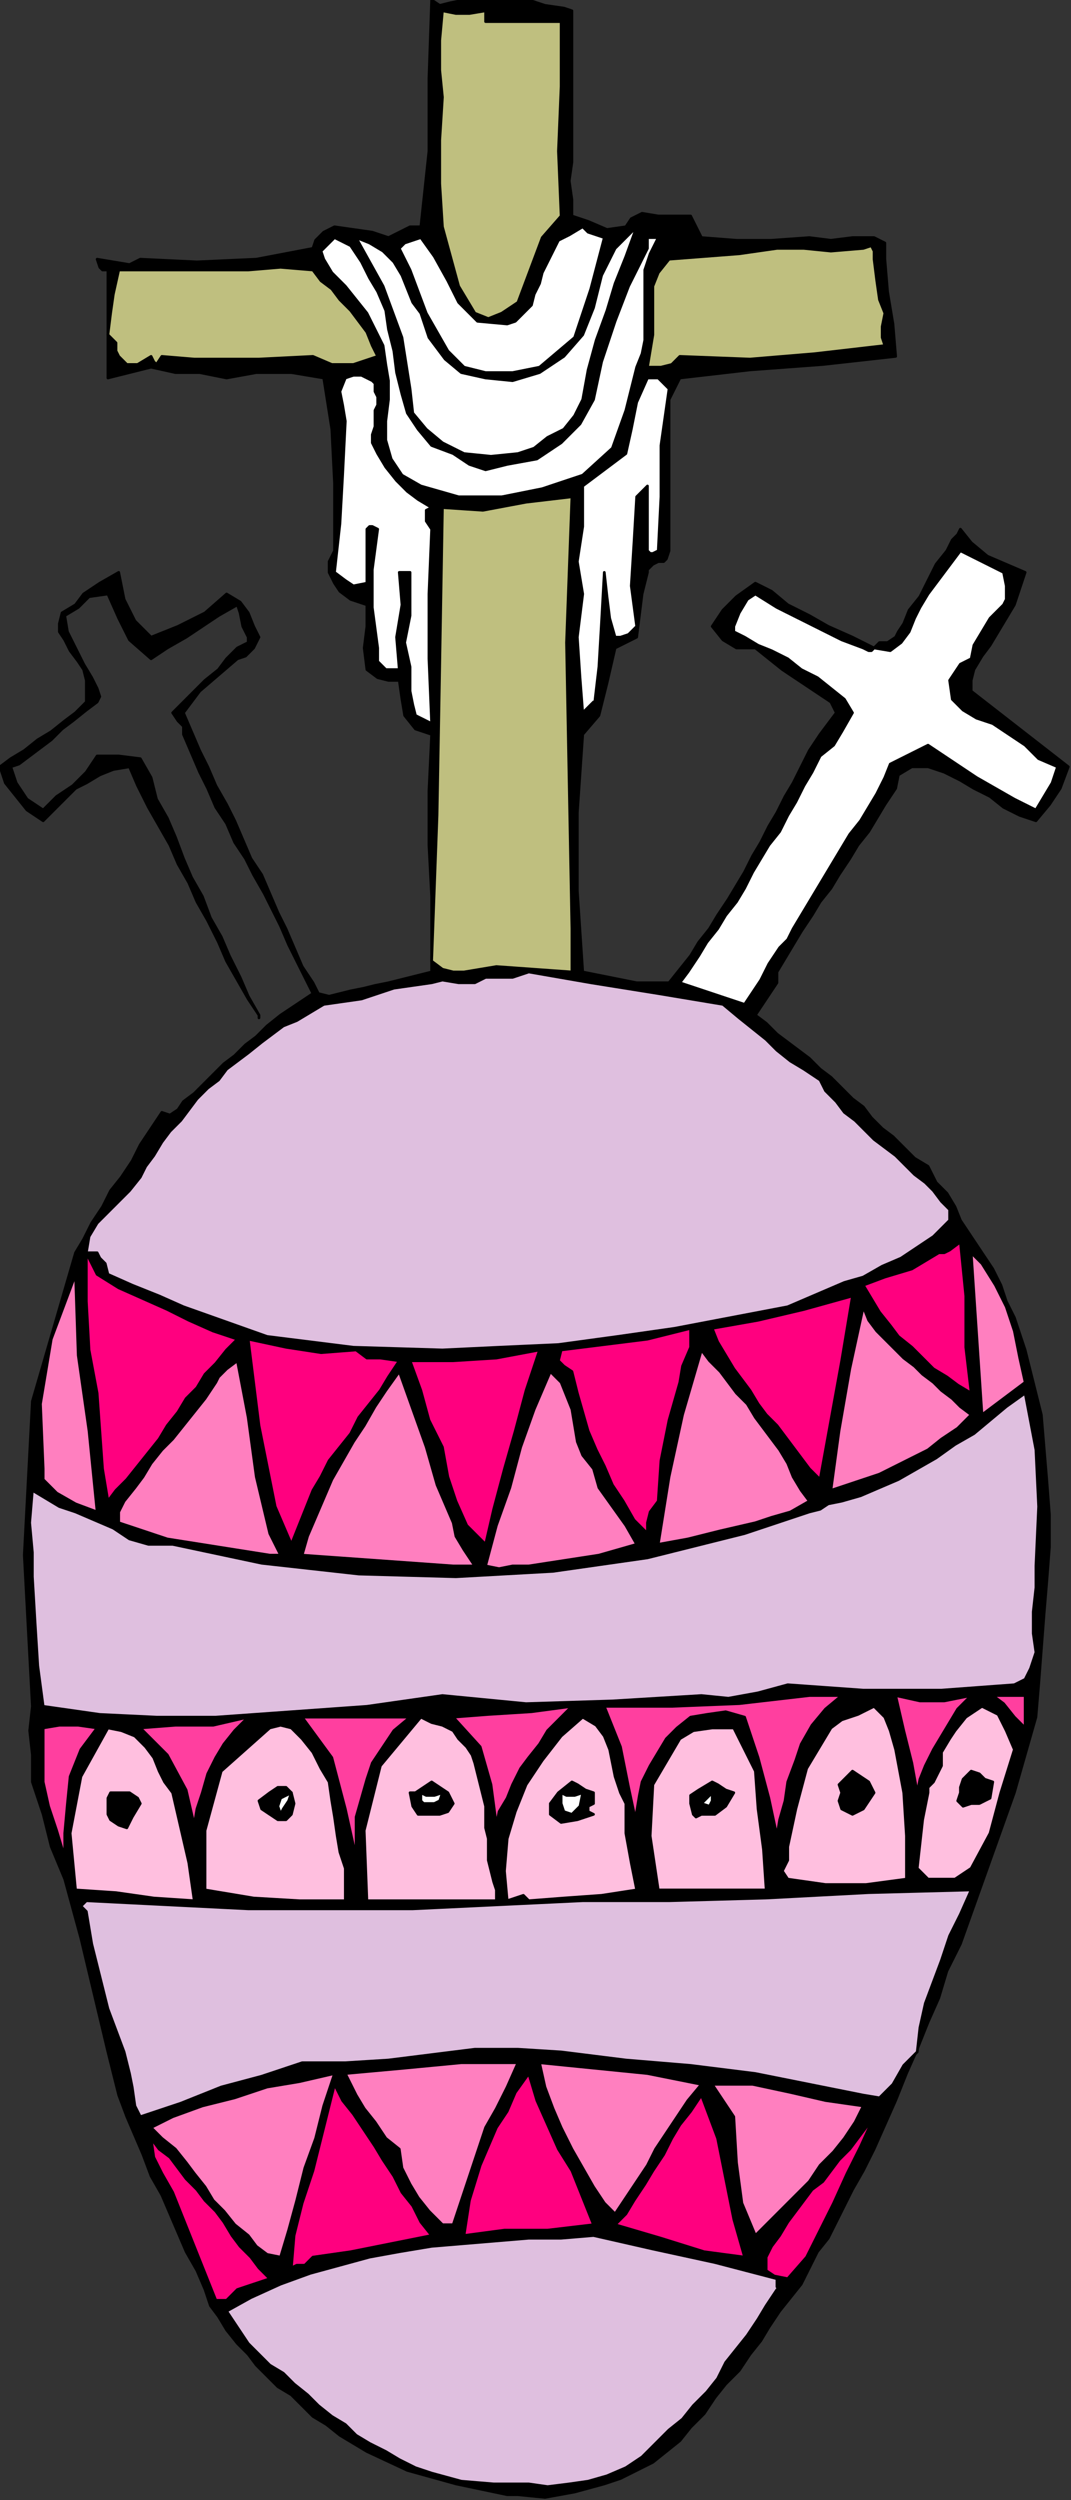 <?xml version="1.0" encoding="UTF-8" standalone="no"?>
<svg
   xmlns:dc="http://purl.org/dc/elements/1.1/"
   xmlns:cc="http://creativecommons.org/ns#"
   xmlns:rdf="http://www.w3.org/1999/02/22-rdf-syntax-ns#"
   xmlns:svg="http://www.w3.org/2000/svg"
   xmlns="http://www.w3.org/2000/svg"
   xmlns:sodipodi="http://sodipodi.sourceforge.net/DTD/sodipodi-0.dtd"
   xmlns:inkscape="http://www.inkscape.org/namespaces/inkscape"
   version="1.0"
   width="67.225mm"
   height="156.803mm"
   id="svg129"
   sodipodi:docname="SESSG052.WMF">
  <rect width="100%" height="100%" fill="#333333" stroke="none"/>
  <sodipodi:namedview
     pagecolor="#ffffff"
     bordercolor="#666666"
     borderopacity="1"
     objecttolerance="10"
     gridtolerance="10"
     guidetolerance="10"
     inkscape:pageopacity="0"
     inkscape:pageshadow="2"
     inkscape:window-width="640"
     inkscape:window-height="480"
     id="namedview131" />
  <defs
     id="defs3">
    <pattern
       id="WMFhbasepattern"
       patternUnits="userSpaceOnUse"
       width="6"
       height="6"
       x="0"
       y="0" />
  </defs>
  <path
     style="fill:#000000;fill-rule:evenodd;fill-opacity:1;stroke:#000000;stroke-width:0.64px;stroke-linecap:round;stroke-linejoin:round;stroke-miterlimit:4;stroke-dasharray:none;stroke-opacity:1;"
     d="  M 135.68,2.56   L 135.68,5.76   L 135.68,8.96   L 135.68,12.8   L 135.68,12.8   L 135.68,14.72   L 135.68,17.28   L 135.68,20.48   L 135.68,20.48   L 135.68,26.24   L 135.68,32.64   L 135.68,38.4   L 135.68,38.4   L 135.04,42.88   L 135.68,47.36   L 135.68,51.2   L 135.68,51.2   L 139.52,52.48   L 144,54.4   L 148.48,53.76   L 148.48,53.76   L 149.76,51.84   L 152.32,50.56   L 156.16,51.2   L 156.16,51.2   L 158.08,51.2   L 160.64,51.2   L 163.84,51.2   L 163.84,51.2   L 166.4,56.32   L 174.72,56.96   L 183.04,56.96   L 192,56.32   L 192,56.32   L 197.12,56.96   L 202.24,56.32   L 207.36,56.32   L 207.36,56.32   L 209.92,57.6   L 209.92,59.52   L 209.92,61.44   L 209.92,61.44   L 209.92,61.44   L 210.56,69.12   L 211.84,76.8   L 212.48,84.48   L 212.48,84.48   L 195.2,86.4   L 177.92,87.68   L 161.28,89.6   L 161.28,89.6   L 158.72,94.72   L 158.72,130.56   L 158.08,132.48   L 157.44,133.12   L 156.16,133.12   L 156.16,133.12   L 154.88,133.76   L 153.6,135.04   L 153.6,135.68   L 153.6,135.68   L 152.32,140.8   L 151.68,145.92   L 151.04,151.04   L 151.04,151.04   L 145.92,153.6   L 144,161.92   L 142.08,169.6   L 138.24,174.08   L 138.24,174.08   L 136.96,192.64   L 136.96,211.2   L 138.24,230.4   L 138.24,230.4   L 144.64,231.68   L 151.04,232.96   L 158.72,232.96   L 158.72,232.96   L 161.28,229.76   L 163.84,226.56   L 165.76,223.36   L 168.32,220.16   L 170.24,216.96   L 172.8,213.12   L 174.72,209.92   L 176.64,206.72   L 178.56,202.88   L 180.48,199.68   L 182.4,195.84   L 184.32,192.64   L 186.24,188.8   L 188.16,185.6   L 190.08,181.76   L 192,177.92   L 194.56,174.08   L 194.56,174.08   L 196.48,171.52   L 198.4,168.96   L 197.12,166.4   L 197.12,166.4   L 193.28,163.84   L 189.44,161.28   L 185.6,158.72   L 182.4,156.16   L 179.2,153.6   L 179.2,153.6   L 174.72,153.6   L 171.52,151.68   L 168.96,148.48   L 168.96,148.48   L 171.52,144.64   L 174.72,141.44   L 179.2,138.24   L 179.2,138.24   L 183.04,140.16   L 186.88,143.36   L 192,145.92   L 192,145.92   L 196.48,148.48   L 202.24,151.04   L 207.36,153.6   L 207.36,153.6   L 208.64,152.32   L 210.56,152.32   L 212.48,151.04   L 212.48,151.04   L 213.12,149.76   L 214.4,147.84   L 215.68,144.64   L 218.24,141.44   L 220.16,137.6   L 222.08,133.76   L 224.64,130.56   L 225.92,128   L 227.2,126.72   L 227.84,125.44   L 227.84,125.44   L 230.4,128.64   L 234.24,131.84   L 238.72,133.76   L 243.2,135.68   L 243.2,135.68   L 241.92,139.52   L 240.64,143.36   L 238.72,146.56   L 236.8,149.76   L 234.88,152.96   L 232.96,155.52   L 231.04,158.72   L 230.4,161.28   L 230.4,163.84   L 230.4,163.84   L 253.44,181.76   L 251.52,186.88   L 248.96,190.72   L 245.76,194.56   L 245.76,194.56   L 241.92,193.28   L 238.08,191.36   L 234.88,188.8   L 231.04,186.88   L 227.84,184.96   L 224,183.04   L 220.16,181.76   L 220.16,181.76   L 216.32,181.76   L 213.12,183.68   L 212.48,186.88   L 212.48,186.88   L 209.92,190.72   L 208,193.92   L 206.08,197.12   L 203.52,200.32   L 201.6,203.52   L 199.04,207.36   L 197.12,210.56   L 194.56,213.76   L 192.64,216.96   L 190.08,220.8   L 188.16,224   L 186.24,227.2   L 184.32,230.4   L 184.32,230.4   L 184.32,232.96   L 179.2,240.64   L 181.76,242.56   L 184.32,245.12   L 186.88,247.04   L 189.44,248.96   L 192,250.88   L 194.56,253.44   L 197.12,255.36   L 199.68,257.92   L 202.24,260.48   L 204.8,262.4   L 206.72,264.96   L 209.28,267.52   L 211.84,269.44   L 214.4,272   L 216.96,274.56   L 220.16,276.48   L 220.16,276.48   L 222.08,280.32   L 224.64,282.88   L 226.56,286.08   L 227.84,289.28   L 227.84,289.28   L 230.4,293.12   L 232.96,296.96   L 235.52,300.8   L 237.44,304.64   L 238.72,308.48   L 240.64,312.32   L 240.64,312.32   L 243.2,320   L 245.12,327.68   L 247.04,335.36   L 247.68,343.04   L 248.32,350.72   L 248.96,359.04   L 248.96,366.72   L 248.32,375.04   L 247.68,382.72   L 247.04,391.04   L 246.4,399.36   L 245.76,407.04   L 245.76,407.04   L 243.2,416   L 240.64,424.96   L 237.44,433.92   L 234.24,442.88   L 231.04,451.84   L 227.84,460.8   L 227.84,460.8   L 224.64,467.2   L 222.72,473.6   L 220.16,479.36   L 217.6,485.76   L 215.04,491.52   L 212.48,497.92   L 209.92,503.68   L 207.36,509.44   L 204.8,514.56   L 204.8,514.56   L 202.24,519.04   L 200.32,522.88   L 198.4,526.72   L 196.48,530.56   L 193.92,533.76   L 192,537.6   L 190.08,541.44   L 187.52,544.64   L 184.96,547.84   L 182.4,551.68   L 180.48,554.88   L 177.92,558.08   L 175.36,561.92   L 172.16,565.12   L 169.6,568.32   L 167.04,572.16   L 163.84,575.36   L 161.28,578.56   L 161.28,578.56   L 158.08,581.12   L 154.88,583.68   L 151.04,585.6   L 147.2,587.52   L 143.36,588.8   L 143.36,588.8   L 136.32,590.72   L 129.28,592   L 122.88,591.36   L 122.88,591.36   L 120.32,591.36   L 108.16,588.8   L 96.64,585.6   L 87.04,581.12   L 87.04,581.12   L 83.84,579.2   L 80.64,577.28   L 77.44,574.72   L 74.24,572.8   L 71.68,570.24   L 69.12,567.68   L 65.92,565.76   L 63.36,563.2   L 60.8,560.64   L 58.88,558.08   L 56.32,555.52   L 53.76,552.32   L 51.84,549.12   L 49.92,546.56   L 48.64,542.72   L 48.64,542.72   L 46.72,538.24   L 44.16,533.76   L 42.24,529.28   L 40.32,524.8   L 38.4,520.32   L 35.84,515.84   L 33.92,510.72   L 32,506.24   L 30.08,501.76   L 28.16,496.64   L 26.88,491.52   L 25.6,486.4   L 25.6,486.4   L 22.4,472.96   L 19.2,459.52   L 15.36,445.44   L 15.36,445.44   L 12.16,437.76   L 10.24,430.08   L 7.68,422.4   L 7.68,422.4   L 7.68,416   L 7.04,410.24   L 7.68,404.48   L 7.68,404.48   L 5.76,368.64   L 7.68,332.16   L 17.92,296.96   L 17.92,296.96   L 19.84,293.76   L 21.76,289.92   L 24.32,286.08   L 26.24,282.24   L 28.8,279.04   L 31.36,275.2   L 33.28,271.36   L 35.84,267.52   L 38.4,263.68   L 38.4,263.68   L 40.32,264.32   L 42.24,263.04   L 43.52,261.12   L 43.52,261.12   L 46.08,259.2   L 48,257.28   L 50.56,254.72   L 53.12,252.16   L 55.68,250.24   L 58.24,247.68   L 60.8,245.76   L 63.36,243.2   L 66.56,240.64   L 66.56,240.64   L 66.56,240.64   L 74.24,235.52   L 72.32,231.68   L 70.4,227.84   L 68.48,224   L 66.56,219.52   L 64.64,215.68   L 62.72,211.84   L 60.16,207.36   L 58.24,203.52   L 55.68,199.68   L 53.76,195.2   L 51.2,191.36   L 49.28,186.88   L 47.36,183.04   L 45.44,178.56   L 43.52,174.08   L 43.52,174.08   L 43.52,172.16   L 42.24,170.88   L 40.96,168.96   L 40.96,168.96   L 40.96,168.96   L 43.52,166.4   L 46.08,163.84   L 48.64,161.28   L 51.84,158.72   L 53.76,156.16   L 56.32,153.6   L 56.32,153.6   L 57.6,152.96   L 58.88,152.32   L 58.88,151.04   L 58.88,151.04   L 57.6,148.48   L 56.96,145.28   L 56.32,143.36   L 56.32,143.36   L 51.84,145.92   L 48,148.48   L 44.16,151.04   L 39.68,153.6   L 35.84,156.16   L 35.84,156.16   L 30.72,151.68   L 28.16,146.56   L 25.6,140.8   L 25.6,140.8   L 21.12,141.44   L 18.56,144   L 15.36,145.92   L 15.36,145.92   L 16,149.76   L 17.92,153.6   L 19.84,157.44   L 21.76,160.64   L 23.04,163.2   L 23.68,165.12   L 23.04,166.4   L 23.04,166.4   L 20.48,168.32   L 17.28,170.88   L 14.72,172.8   L 12.16,175.36   L 9.6,177.28   L 7.04,179.2   L 4.48,181.12   L 2.56,181.76   L 2.56,181.76   L 3.84,185.6   L 6.4,189.44   L 10.24,192   L 10.24,192   L 13.44,188.8   L 17.28,186.24   L 20.48,183.04   L 23.04,179.2   L 23.04,179.2   L 28.16,179.2   L 33.28,179.84   L 35.84,184.32   L 35.84,184.32   L 37.12,189.44   L 39.68,193.92   L 41.6,198.4   L 43.52,203.52   L 45.44,208   L 48,212.48   L 49.92,217.6   L 52.48,222.08   L 54.4,226.56   L 56.96,231.68   L 58.88,236.16   L 61.44,240.64   L 61.44,240.64   L 61.44,241.28   L 61.44,241.28   L 61.44,240.64   L 61.44,240.64   L 58.88,236.8   L 56.32,232.32   L 53.76,227.84   L 51.84,223.36   L 49.28,218.24   L 46.72,213.76   L 44.8,209.28   L 42.24,204.8   L 40.32,200.32   L 37.76,195.84   L 35.2,191.36   L 32.64,186.24   L 30.72,181.76   L 30.72,181.76   L 26.88,182.4   L 23.68,183.68   L 20.48,185.6   L 17.92,186.88   L 17.92,186.88   L 10.24,194.56   L 6.4,192   L 3.84,188.8   L 1.28,185.6   L 0,181.76   L 0,181.76   L 2.56,179.84   L 5.76,177.92   L 8.96,175.36   L 12.16,173.44   L 15.36,170.88   L 17.92,168.96   L 20.48,166.4   L 20.48,166.4   L 20.48,161.28   L 19.84,158.72   L 18.56,156.8   L 16.64,154.24   L 15.36,151.68   L 14.08,149.76   L 14.08,147.84   L 14.72,145.28   L 17.92,143.36   L 17.92,143.36   L 19.84,140.8   L 23.68,138.24   L 28.16,135.68   L 28.16,135.68   L 29.44,142.08   L 32,147.2   L 35.84,151.04   L 35.84,151.04   L 42.24,148.48   L 48.64,145.28   L 53.76,140.8   L 53.76,140.8   L 56.96,142.72   L 58.88,145.28   L 60.16,148.48   L 61.44,151.04   L 61.44,151.04   L 60.16,153.6   L 58.24,155.52   L 56.32,156.16   L 56.32,156.16   L 51.84,160   L 47.36,163.84   L 43.52,168.96   L 43.52,168.96   L 45.44,173.44   L 47.36,177.92   L 49.28,181.76   L 51.2,186.24   L 53.76,190.72   L 55.68,194.56   L 57.6,199.04   L 59.52,203.52   L 62.08,207.36   L 64,211.84   L 65.92,216.32   L 67.84,220.16   L 69.76,224.64   L 71.68,229.12   L 74.24,232.96   L 74.24,232.96   L 75.52,235.52   L 78.08,236.16   L 80.64,235.52   L 83.2,234.88   L 86.4,234.24   L 88.96,233.6   L 92.16,232.96   L 92.16,232.96   L 102.4,230.4   L 102.4,212.48   L 101.76,200.32   L 101.76,187.52   L 102.4,174.08   L 102.4,174.08   L 98.56,172.8   L 96,169.6   L 95.36,165.76   L 94.72,161.28   L 94.72,161.28   L 92.16,161.28   L 89.6,160.64   L 87.04,158.72   L 87.04,158.72   L 86.4,153.6   L 87.04,148.48   L 87.04,143.36   L 87.04,143.36   L 83.2,142.08   L 80.64,140.16   L 79.36,138.24   L 79.36,138.24   L 78.08,135.68   L 78.08,133.12   L 79.36,130.56   L 79.36,128   L 79.36,128   L 79.36,114.56   L 78.72,101.76   L 76.8,89.6   L 76.8,89.6   L 69.12,88.32   L 60.8,88.32   L 53.76,89.6   L 53.76,89.6   L 47.36,88.32   L 41.6,88.32   L 35.84,87.04   L 35.84,87.04   L 25.6,89.6   L 25.6,64   L 24.32,64   L 23.68,63.36   L 23.04,61.44   L 23.04,61.44   L 26.88,62.08   L 30.72,62.72   L 33.28,61.44   L 33.28,61.44   L 46.72,62.08   L 60.8,61.44   L 74.24,58.88   L 74.24,58.88   L 74.88,56.96   L 76.8,55.04   L 79.36,53.76   L 79.36,53.76   L 83.84,54.4   L 88.32,55.04   L 92.16,56.32   L 92.16,56.32   L 94.72,55.04   L 97.28,53.76   L 99.84,53.76   L 99.84,53.76   L 101.76,35.84   L 101.76,18.56   L 102.4,0   L 102.4,0   L 104.32,1.28   L 106.88,0.64   L 110.08,0   L 110.08,0   L 114.56,0   L 120.32,0   L 125.44,0   L 125.44,0   L 129.28,1.28   L 133.76,1.92   L 135.68,2.56  z "
     id="path5" />
  <path
     style="fill:#bfbf7f;fill-rule:evenodd;fill-opacity:1;stroke:#000000;stroke-width:0.64px;stroke-linecap:round;stroke-linejoin:round;stroke-miterlimit:4;stroke-dasharray:none;stroke-opacity:1;"
     d="  M 115.2,5.12   L 120.96,5.12   L 126.72,5.12   L 133.12,5.12   L 133.12,5.12   L 133.12,20.48   L 132.48,35.84   L 133.12,51.2   L 133.12,51.2   L 128.64,56.32   L 126.72,61.44   L 124.8,66.56   L 122.88,71.68   L 122.88,71.68   L 119.04,74.24   L 115.84,75.52   L 112.64,74.24   L 112.64,74.24   L 108.8,67.84   L 106.88,60.8   L 104.96,53.76   L 104.96,53.76   L 104.32,43.52   L 104.32,33.28   L 104.96,23.04   L 104.96,23.04   L 104.32,16.64   L 104.32,9.6   L 104.96,2.56   L 104.96,2.56   L 108.16,3.2   L 111.36,3.2   L 115.2,2.56   L 115.2,2.56   L 115.2,5.12  z "
     id="path7" />
  <path
     style="fill:#ffffff;fill-rule:evenodd;fill-opacity:1;stroke:#000000;stroke-width:0.64px;stroke-linecap:round;stroke-linejoin:round;stroke-miterlimit:4;stroke-dasharray:none;stroke-opacity:1;"
     d="  M 138.24,94.72   L 136.32,98.56   L 133.76,101.76   L 129.92,103.68   L 126.72,106.24   L 122.88,107.52   L 122.88,107.52   L 116.48,108.16   L 110.08,107.52   L 104.96,104.96   L 104.96,104.96   L 101.12,101.76   L 97.92,97.92   L 97.28,92.16   L 97.28,92.16   L 95.36,80   L 90.88,67.84   L 84.48,56.32   L 84.48,56.32   L 87.68,57.6   L 90.88,59.52   L 93.44,62.08   L 95.36,65.28   L 96.64,68.48   L 97.92,71.68   L 99.84,74.24   L 99.84,74.24   L 101.76,80   L 105.6,85.12   L 109.44,88.32   L 115.2,89.6   L 115.2,89.6   L 121.6,90.24   L 128,88.32   L 133.76,84.48   L 138.24,79.36   L 138.24,79.36   L 140.8,72.96   L 142.72,65.28   L 145.92,58.88   L 151.04,53.76   L 151.04,53.76   L 148.48,60.8   L 145.92,67.2   L 144,73.6   L 141.44,80.64   L 139.52,87.68   L 138.24,94.72  z "
     id="path9" />
  <path
     style="fill:#ffffff;fill-rule:evenodd;fill-opacity:1;stroke:#000000;stroke-width:0.64px;stroke-linecap:round;stroke-linejoin:round;stroke-miterlimit:4;stroke-dasharray:none;stroke-opacity:1;"
     d="  M 143.36,56.32   L 140.16,68.48   L 136.32,80   L 128,87.04   L 128,87.04   L 121.6,88.32   L 115.2,88.32   L 110.08,87.04   L 110.08,87.04   L 106.24,83.2   L 103.68,78.72   L 101.12,74.24   L 99.2,69.12   L 97.28,64   L 94.72,58.88   L 94.72,58.88   L 96,57.6   L 97.92,56.96   L 99.84,56.32   L 99.84,56.32   L 103.04,60.8   L 106.24,66.56   L 108.8,71.68   L 113.28,76.16   L 120.32,76.8   L 120.32,76.8   L 122.24,76.16   L 124.16,74.24   L 126.08,72.32   L 126.72,69.76   L 128,67.2   L 128.64,64.64   L 129.92,62.08   L 131.2,59.52   L 132.48,56.96   L 135.04,55.68   L 138.24,53.76   L 138.24,53.76   L 139.52,55.04   L 141.44,55.68   L 143.36,56.32  z "
     id="path11" />
  <path
     style="fill:#ffffff;fill-rule:evenodd;fill-opacity:1;stroke:#000000;stroke-width:0.64px;stroke-linecap:round;stroke-linejoin:round;stroke-miterlimit:4;stroke-dasharray:none;stroke-opacity:1;"
     d="  M 156.16,56.32   L 155.52,56.32   L 155.52,56.32   L 156.16,56.32   L 156.16,56.32   L 154.24,60.16   L 152.96,64   L 152.96,67.84   L 152.96,72.32   L 152.96,76.16   L 152.96,80.64   L 152.32,83.84   L 151.04,87.04   L 151.04,87.04   L 148.48,97.28   L 145.28,106.24   L 138.24,112.64   L 138.24,112.64   L 128.64,115.84   L 119.04,117.76   L 108.8,117.76   L 99.84,115.2   L 99.84,115.2   L 95.36,112.64   L 92.8,108.8   L 91.52,104.32   L 91.52,99.84   L 92.16,94.72   L 92.16,94.72   L 92.16,90.24   L 91.52,86.4   L 90.88,81.92   L 88.96,78.08   L 87.04,74.24   L 84.48,71.04   L 81.92,67.84   L 78.72,64.64   L 76.8,61.44   L 76.8,61.44   L 76.16,59.52   L 77.44,58.24   L 79.36,56.32   L 79.36,56.32   L 83.2,58.24   L 85.76,62.08   L 87.68,65.92   L 89.6,69.12   L 89.6,69.12   L 91.52,73.6   L 92.16,78.08   L 93.44,83.2   L 94.08,88.32   L 95.36,93.44   L 96.64,97.92   L 99.2,101.76   L 102.4,105.6   L 107.52,107.52   L 107.52,107.52   L 111.36,110.08   L 115.2,111.36   L 120.32,110.08   L 120.32,110.08   L 120.32,110.08   L 127.36,108.8   L 133.12,104.96   L 137.6,100.48   L 140.8,94.72   L 140.8,94.72   L 142.72,85.76   L 145.92,76.16   L 149.12,67.84   L 153.6,58.88   L 153.6,58.88   L 153.6,56.32   L 156.16,56.32  z "
     id="path13" />
  <path
     style="fill:#bfbf7f;fill-rule:evenodd;fill-opacity:1;stroke:#000000;stroke-width:0.64px;stroke-linecap:round;stroke-linejoin:round;stroke-miterlimit:4;stroke-dasharray:none;stroke-opacity:1;"
     d="  M 207.36,61.44   L 208,66.56   L 208.64,71.04   L 209.92,74.24   L 209.92,74.24   L 209.28,77.44   L 209.28,80   L 209.92,81.92   L 209.92,81.92   L 193.28,83.84   L 177.92,85.12   L 161.28,84.48   L 161.28,84.48   L 159.36,86.4   L 156.8,87.04   L 153.6,87.04   L 153.6,87.04   L 154.24,83.2   L 154.88,79.36   L 154.88,74.88   L 154.88,71.04   L 154.88,67.84   L 156.16,64.64   L 158.72,61.44   L 158.72,61.44   L 167.04,60.8   L 175.36,60.16   L 184.32,58.88   L 184.32,58.88   L 190.72,58.88   L 197.12,59.52   L 204.8,58.88   L 204.8,58.88   L 206.72,58.24   L 207.36,59.52   L 207.36,61.44  z "
     id="path15" />
  <path
     style="fill:#bfbf7f;fill-rule:evenodd;fill-opacity:1;stroke:#000000;stroke-width:0.64px;stroke-linecap:round;stroke-linejoin:round;stroke-miterlimit:4;stroke-dasharray:none;stroke-opacity:1;"
     d="  M 74.24,64   L 76.16,66.56   L 78.72,68.48   L 80.64,71.04   L 83.2,73.6   L 85.12,76.16   L 87.04,78.72   L 88.32,81.92   L 89.6,84.48   L 89.6,84.48   L 83.84,86.4   L 78.72,86.4   L 74.24,84.48   L 74.24,84.48   L 61.44,85.12   L 46.08,85.12   L 38.4,84.48   L 38.4,84.48   L 37.12,86.4   L 36.48,85.76   L 35.84,84.48   L 35.84,84.48   L 32.64,86.4   L 30.08,86.4   L 28.16,84.48   L 28.16,84.48   L 27.52,83.2   L 27.52,81.28   L 25.6,79.36   L 25.6,79.36   L 26.24,74.24   L 26.88,69.76   L 28.16,64   L 28.16,64   L 35.2,64   L 42.88,64   L 51.2,64   L 51.2,64   L 58.88,64   L 66.56,63.36   L 74.24,64  z "
     id="path17" />
  <path
     style="fill:#ffffff;fill-rule:evenodd;fill-opacity:1;stroke:#000000;stroke-width:0.64px;stroke-linecap:round;stroke-linejoin:round;stroke-miterlimit:4;stroke-dasharray:none;stroke-opacity:1;"
     d="  M 158.72,92.16   L 156.8,105.6   L 156.8,117.76   L 156.16,130.56   L 156.16,130.56   L 154.88,131.2   L 154.24,131.2   L 153.6,130.56   L 153.6,130.56   L 153.6,125.44   L 153.6,120.32   L 153.6,115.2   L 153.6,115.2   L 151.04,117.76   L 150.4,128.64   L 149.76,138.88   L 151.04,148.48   L 151.04,148.48   L 149.12,150.4   L 147.2,151.04   L 145.92,151.04   L 145.92,151.04   L 144.64,146.56   L 144,141.44   L 143.36,135.68   L 143.36,135.68   L 143.36,135.68   L 142.72,147.2   L 142.08,158.08   L 140.8,168.96   L 140.8,168.96   L 140.8,166.4   L 138.24,168.96   L 137.6,160.64   L 136.96,151.04   L 138.24,140.8   L 138.24,140.8   L 136.96,133.12   L 138.24,124.8   L 138.24,115.2   L 138.24,115.2   L 148.48,107.52   L 149.76,101.76   L 151.04,95.36   L 153.6,89.6   L 153.6,89.6   L 156.16,89.6   L 157.44,90.88   L 158.72,92.16  z "
     id="path19" />
  <path
     style="fill:#ffffff;fill-rule:evenodd;fill-opacity:1;stroke:#000000;stroke-width:0.64px;stroke-linecap:round;stroke-linejoin:round;stroke-miterlimit:4;stroke-dasharray:none;stroke-opacity:1;"
     d="  M 89.6,107.52   L 91.52,110.72   L 94.08,113.92   L 96.64,116.48   L 99.2,118.4   L 102.4,120.32   L 102.4,120.32   L 101.12,120.96   L 101.12,123.52   L 102.4,125.44   L 102.4,125.44   L 101.76,140.8   L 101.76,156.16   L 102.4,171.52   L 102.4,171.52   L 98.56,169.6   L 97.92,167.04   L 97.28,163.84   L 97.28,163.84   L 97.28,158.08   L 96,152.32   L 97.28,145.92   L 97.28,145.92   L 97.28,145.28   L 97.28,143.36   L 97.28,140.8   L 97.28,140.8   L 97.28,135.68   L 94.72,135.68   L 95.36,143.36   L 94.08,151.04   L 94.72,158.72   L 94.72,158.72   L 91.52,158.72   L 89.6,156.8   L 89.6,153.6   L 89.6,153.6   L 88.32,144   L 88.32,135.04   L 89.6,125.44   L 89.6,125.44   L 88.32,124.8   L 87.68,124.8   L 87.04,125.44   L 87.04,125.44   L 87.04,138.24   L 83.84,138.88   L 81.92,137.6   L 79.36,135.68   L 79.36,135.68   L 80.64,124.16   L 81.28,112.64   L 81.92,99.84   L 81.92,99.84   L 81.28,96   L 80.64,92.8   L 81.92,89.6   L 81.92,89.6   L 83.84,88.96   L 85.76,88.96   L 87.04,89.6   L 88.32,90.24   L 88.96,90.88   L 88.96,92.8   L 89.6,94.08   L 89.6,96   L 88.96,97.28   L 88.96,99.2   L 88.96,101.12   L 88.32,103.04   L 88.32,104.96   L 88.96,106.24   L 89.6,107.52  z "
     id="path21" />
  <path
     style="fill:#bfbf7f;fill-rule:evenodd;fill-opacity:1;stroke:#000000;stroke-width:0.64px;stroke-linecap:round;stroke-linejoin:round;stroke-miterlimit:4;stroke-dasharray:none;stroke-opacity:1;"
     d="  M 135.68,117.76   L 134.4,152.32   L 135.04,186.24   L 135.68,220.16   L 135.68,220.16   L 135.68,230.4   L 126.72,229.76   L 117.76,229.12   L 110.08,230.4   L 110.08,230.4   L 107.52,230.4   L 104.96,229.76   L 102.4,227.84   L 102.4,227.84   L 103.68,193.28   L 104.32,157.44   L 104.96,120.32   L 104.96,120.32   L 104.96,120.32   L 114.56,120.96   L 124.8,119.04   L 135.68,117.76  z "
     id="path23" />
  <path
     style="fill:#ffffff;fill-rule:evenodd;fill-opacity:1;stroke:#000000;stroke-width:0.64px;stroke-linecap:round;stroke-linejoin:round;stroke-miterlimit:4;stroke-dasharray:none;stroke-opacity:1;"
     d="  M 238.08,135.68   L 238.72,138.88   L 238.72,142.08   L 238.08,143.36   L 238.08,143.36   L 234.88,146.56   L 232.96,149.76   L 231.04,152.96   L 230.4,156.16   L 230.4,156.16   L 227.84,157.44   L 226.56,159.36   L 225.28,161.28   L 225.28,161.28   L 225.92,165.76   L 228.48,168.32   L 231.68,170.24   L 235.52,171.52   L 235.52,171.52   L 239.36,174.08   L 243.2,176.64   L 246.4,179.84   L 250.88,181.76   L 250.88,181.76   L 249.6,185.6   L 247.68,188.8   L 245.76,192   L 245.76,192   L 240.64,189.44   L 236.16,186.88   L 231.68,184.32   L 227.84,181.76   L 227.84,181.76   L 220.16,176.64   L 215.04,179.2   L 211.2,181.12   L 209.92,184.32   L 209.92,184.32   L 208,188.16   L 206.08,191.36   L 204.16,194.56   L 201.6,197.76   L 199.68,200.96   L 197.76,204.16   L 195.84,207.36   L 193.92,210.56   L 192,213.76   L 190.08,216.96   L 188.16,220.16   L 186.88,222.72   L 186.88,222.72   L 184.96,224.64   L 182.4,228.48   L 180.48,232.32   L 177.92,236.16   L 176.64,238.08   L 176.64,238.08   L 161.28,232.96   L 163.2,230.4   L 165.76,226.56   L 167.68,223.36   L 170.24,220.16   L 172.16,216.96   L 174.72,213.76   L 176.64,210.56   L 178.56,206.72   L 180.48,203.52   L 182.4,200.32   L 184.96,197.12   L 186.88,193.28   L 188.8,190.08   L 190.72,186.24   L 192.64,183.04   L 194.56,179.2   L 194.56,179.2   L 197.76,176.64   L 199.68,173.44   L 202.24,168.96   L 202.24,168.96   L 200.32,165.76   L 197.12,163.2   L 193.92,160.64   L 190.08,158.72   L 186.88,156.16   L 186.88,156.16   L 183.04,154.24   L 179.84,152.96   L 176.64,151.04   L 176.64,151.04   L 175.36,150.4   L 174.08,149.76   L 174.08,148.48   L 174.08,148.48   L 175.36,145.28   L 177.28,142.08   L 179.2,140.8   L 179.2,140.8   L 184.32,144   L 189.44,146.56   L 194.56,149.12   L 199.68,151.68   L 204.8,153.6   L 204.8,153.6   L 206.08,154.24   L 206.72,154.24   L 207.36,153.6   L 207.36,153.6   L 211.2,154.24   L 213.76,152.32   L 215.68,149.76   L 216.96,146.56   L 218.24,144   L 220.16,140.8   L 220.16,140.8   L 227.84,130.56   L 238.08,135.68  z "
     id="path25" />
  <path
     style="fill:#dfbfdf;fill-rule:evenodd;fill-opacity:1;stroke:#000000;stroke-width:0.64px;stroke-linecap:round;stroke-linejoin:round;stroke-miterlimit:4;stroke-dasharray:none;stroke-opacity:1;"
     d="  M 171.52,238.08   L 175.36,241.28   L 178.56,243.84   L 181.76,246.4   L 184.32,248.96   L 187.52,251.52   L 190.72,253.44   L 194.56,256   L 194.56,256   L 195.84,258.56   L 198.4,261.12   L 200.32,263.68   L 202.88,265.6   L 204.8,267.52   L 207.36,270.08   L 209.92,272   L 212.48,273.92   L 214.4,275.84   L 216.96,278.4   L 219.52,280.32   L 221.44,282.24   L 223.36,284.8   L 225.28,286.72   L 225.28,286.72   L 225.28,288   L 225.28,289.28   L 225.28,289.28   L 225.28,289.28   L 221.44,293.12   L 217.6,295.68   L 213.76,298.24   L 209.28,300.16   L 204.8,302.72   L 200.32,304   L 195.84,305.92   L 191.36,307.84   L 186.88,309.76   L 186.88,309.76   L 173.44,312.32   L 160,314.88   L 146.56,316.8   L 132.48,318.72   L 118.4,319.36   L 104.96,320   L 104.96,320   L 83.84,319.36   L 63.36,316.8   L 43.52,309.76   L 43.52,309.76   L 37.76,307.2   L 31.36,304.64   L 25.6,302.08   L 25.6,302.08   L 24.96,299.52   L 23.68,298.24   L 23.04,296.96   L 23.04,296.96   L 20.48,296.96   L 21.12,293.12   L 23.04,289.92   L 25.6,287.36   L 28.16,284.8   L 30.72,282.24   L 33.28,279.04   L 33.28,279.04   L 34.56,276.48   L 36.48,273.92   L 38.4,270.72   L 40.32,268.16   L 42.88,265.6   L 44.8,263.04   L 46.72,260.48   L 49.28,257.92   L 51.84,256   L 53.76,253.44   L 56.32,251.52   L 58.88,249.6   L 62.08,247.04   L 64.64,245.12   L 67.2,243.2   L 70.4,241.92   L 73.6,240   L 76.8,238.08   L 76.8,238.08   L 85.76,236.8   L 93.44,234.24   L 102.4,232.96   L 102.4,232.96   L 104.96,232.32   L 108.8,232.96   L 112.64,232.96   L 112.64,232.96   L 115.2,231.68   L 118.4,231.68   L 121.6,231.68   L 125.44,230.4   L 125.44,230.4   L 140.16,232.96   L 156.16,235.52   L 171.52,238.08  z "
     id="path27" />
  <path
     style="fill:#ff007f;fill-rule:evenodd;fill-opacity:1;stroke:#000000;stroke-width:0.64px;stroke-linecap:round;stroke-linejoin:round;stroke-miterlimit:4;stroke-dasharray:none;stroke-opacity:1;"
     d="  M 230.4,330.24   L 227.2,328.32   L 224.64,326.4   L 221.44,324.48   L 218.88,321.92   L 216.32,319.36   L 213.12,316.8   L 211.2,314.24   L 208.64,311.04   L 206.72,307.84   L 204.8,304.64   L 204.8,304.64   L 209.92,302.72   L 216.32,300.8   L 222.72,296.96   L 222.72,296.96   L 224,296.96   L 225.28,296.32   L 227.84,294.4   L 227.84,294.4   L 229.12,307.2   L 229.12,319.36   L 230.4,330.24  z "
     id="path29" />
  <path
     style="fill:#ff7fbf;fill-rule:evenodd;fill-opacity:1;stroke:#000000;stroke-width:0.64px;stroke-linecap:round;stroke-linejoin:round;stroke-miterlimit:4;stroke-dasharray:none;stroke-opacity:1;"
     d="  M 232.96,299.52   L 236.16,304.64   L 238.72,309.76   L 240.64,315.52   L 241.92,321.92   L 243.2,327.68   L 243.2,327.68   L 232.96,335.36   L 230.4,296.96   L 232.96,299.52  z "
     id="path31" />
  <path
     style="fill:#ff007f;fill-rule:evenodd;fill-opacity:1;stroke:#000000;stroke-width:0.64px;stroke-linecap:round;stroke-linejoin:round;stroke-miterlimit:4;stroke-dasharray:none;stroke-opacity:1;"
     d="  M 23.04,302.08   L 28.16,305.28   L 33.92,307.84   L 39.68,310.4   L 44.8,312.96   L 50.56,315.52   L 56.32,317.44   L 56.32,317.44   L 56.32,317.44   L 53.76,320   L 51.2,323.2   L 48.64,325.76   L 46.72,328.96   L 44.16,331.52   L 42.24,334.72   L 39.68,337.92   L 37.76,341.12   L 35.2,344.32   L 32.64,347.52   L 30.08,350.72   L 27.52,353.28   L 25.6,355.84   L 25.6,355.84   L 24.32,348.16   L 23.68,339.2   L 23.04,330.24   L 23.04,330.24   L 21.12,320   L 20.48,308.48   L 20.48,296.96   L 20.48,296.96   L 23.04,302.08  z "
     id="path33" />
  <path
     style="fill:#ff007f;fill-rule:evenodd;fill-opacity:1;stroke:#000000;stroke-width:0.64px;stroke-linecap:round;stroke-linejoin:round;stroke-miterlimit:4;stroke-dasharray:none;stroke-opacity:1;"
     d="  M 202.24,307.2   L 199.68,322.56   L 197.12,336.64   L 194.56,350.72   L 194.56,350.72   L 192,348.16   L 190.08,345.6   L 188.16,343.04   L 186.24,340.48   L 184.32,337.92   L 181.76,335.36   L 179.84,332.8   L 177.92,329.6   L 176,327.04   L 174.08,324.48   L 172.16,321.28   L 170.24,318.08   L 168.96,314.88   L 168.96,314.88   L 179.84,312.96   L 190.72,310.4   L 202.24,307.2  z "
     id="path35" />
  <path
     style="fill:#ff7fbf;fill-rule:evenodd;fill-opacity:1;stroke:#000000;stroke-width:0.64px;stroke-linecap:round;stroke-linejoin:round;stroke-miterlimit:4;stroke-dasharray:none;stroke-opacity:1;"
     d="  M 230.4,335.36   L 227.2,338.56   L 223.36,341.12   L 220.16,343.68   L 216.32,345.6   L 212.48,347.52   L 208.64,349.44   L 204.8,350.72   L 200.96,352   L 197.12,353.28   L 197.12,353.28   L 199.04,339.2   L 201.6,324.48   L 204.8,309.76   L 204.8,309.76   L 206.08,312.96   L 208,315.52   L 209.92,317.44   L 212.48,320   L 214.4,321.92   L 216.96,323.84   L 218.88,325.76   L 221.44,327.68   L 223.36,329.6   L 225.92,331.52   L 227.84,333.44   L 230.4,335.36  z "
     id="path37" />
  <path
     style="fill:#ff7fbf;fill-rule:evenodd;fill-opacity:1;stroke:#000000;stroke-width:0.64px;stroke-linecap:round;stroke-linejoin:round;stroke-miterlimit:4;stroke-dasharray:none;stroke-opacity:1;"
     d="  M 23.04,358.4   L 17.92,356.48   L 13.44,353.92   L 10.24,350.72   L 10.24,350.72   L 10.24,348.16   L 9.6,332.8   L 12.16,317.44   L 17.92,302.08   L 17.92,302.08   L 18.56,321.28   L 21.12,339.2   L 23.04,358.4  z "
     id="path39" />
  <path
     style="fill:#ff007f;fill-rule:evenodd;fill-opacity:1;stroke:#000000;stroke-width:0.64px;stroke-linecap:round;stroke-linejoin:round;stroke-miterlimit:4;stroke-dasharray:none;stroke-opacity:1;"
     d="  M 161.28,327.68   L 158.72,336.64   L 156.8,346.24   L 156.16,355.84   L 156.16,355.84   L 154.24,358.4   L 153.6,360.96   L 153.6,363.52   L 153.6,363.52   L 150.4,360.32   L 147.84,355.84   L 145.28,352   L 143.36,347.52   L 141.44,343.68   L 139.52,339.2   L 138.24,334.72   L 136.96,330.24   L 135.68,325.12   L 135.68,325.12   L 133.76,323.84   L 132.48,322.56   L 133.12,320   L 133.12,320   L 143.36,318.72   L 153.6,317.44   L 163.84,314.88   L 163.84,314.88   L 163.84,319.36   L 161.92,323.84   L 161.28,327.68  z "
     id="path41" />
  <path
     style="fill:#ff7fbf;fill-rule:evenodd;fill-opacity:1;stroke:#000000;stroke-width:0.64px;stroke-linecap:round;stroke-linejoin:round;stroke-miterlimit:4;stroke-dasharray:none;stroke-opacity:1;"
     d="  M 192,355.84   L 187.52,358.4   L 183.04,359.68   L 179.2,360.96   L 179.2,360.96   L 170.88,362.88   L 163.2,364.8   L 156.16,366.08   L 156.16,366.08   L 158.72,350.08   L 161.92,335.36   L 166.4,320   L 166.4,320   L 168.32,322.56   L 170.88,325.12   L 172.8,327.68   L 174.72,330.24   L 177.28,332.8   L 179.2,336   L 181.12,338.56   L 183.04,341.12   L 184.96,343.68   L 186.88,346.88   L 188.16,350.08   L 190.08,353.28   L 192,355.84  z "
     id="path43" />
  <path
     style="fill:#ff007f;fill-rule:evenodd;fill-opacity:1;stroke:#000000;stroke-width:0.64px;stroke-linecap:round;stroke-linejoin:round;stroke-miterlimit:4;stroke-dasharray:none;stroke-opacity:1;"
     d="  M 84.48,320   L 87.04,321.92   L 90.24,321.92   L 94.72,322.56   L 94.72,322.56   L 92.16,326.4   L 90.24,329.6   L 87.68,332.8   L 85.12,336   L 83.2,339.84   L 80.64,343.04   L 78.08,346.24   L 76.16,350.08   L 74.24,353.28   L 74.24,353.28   L 69.12,366.08   L 65.28,357.12   L 63.36,347.52   L 61.44,337.92   L 60.16,327.68   L 58.88,317.44   L 58.88,317.44   L 67.84,319.36   L 76.16,320.64   L 84.48,320  z "
     id="path45" />
  <path
     style="fill:#ff007f;fill-rule:evenodd;fill-opacity:1;stroke:#000000;stroke-width:0.64px;stroke-linecap:round;stroke-linejoin:round;stroke-miterlimit:4;stroke-dasharray:none;stroke-opacity:1;"
     d="  M 128,320   L 124.8,329.6   L 122.24,339.2   L 119.68,348.16   L 117.12,357.76   L 115.2,366.08   L 115.2,366.08   L 110.72,361.6   L 108.16,355.84   L 106.24,350.08   L 104.96,343.04   L 104.96,343.04   L 101.76,336.64   L 99.84,329.6   L 97.28,322.56   L 97.28,322.56   L 107.52,322.56   L 117.76,321.92   L 128,320  z "
     id="path47" />
  <path
     style="fill:#ff7fbf;fill-rule:evenodd;fill-opacity:1;stroke:#000000;stroke-width:0.64px;stroke-linecap:round;stroke-linejoin:round;stroke-miterlimit:4;stroke-dasharray:none;stroke-opacity:1;"
     d="  M 56.32,322.56   L 58.88,336   L 60.8,350.08   L 64,363.52   L 64,363.52   L 66.56,368.64   L 64,368.64   L 51.84,366.72   L 39.68,364.8   L 28.16,360.96   L 28.16,360.96   L 28.16,358.4   L 29.44,355.84   L 32,352.64   L 33.92,350.08   L 35.84,346.88   L 38.4,343.68   L 40.96,341.12   L 43.52,337.92   L 46.08,334.72   L 48.64,331.52   L 51.2,327.68   L 51.2,327.68   L 51.84,326.4   L 53.76,324.48   L 56.32,322.56   L 56.32,322.56   L 56.32,322.56  z "
     id="path49" />
  <path
     style="fill:#dfbfdf;fill-rule:evenodd;fill-opacity:1;stroke:#000000;stroke-width:0.64px;stroke-linecap:round;stroke-linejoin:round;stroke-miterlimit:4;stroke-dasharray:none;stroke-opacity:1;"
     d="  M 245.76,371.2   L 245.76,376.32   L 245.12,382.08   L 245.12,387.2   L 245.76,391.68   L 245.76,391.68   L 244.48,395.52   L 243.2,398.08   L 240.64,399.36   L 240.64,399.36   L 223.36,400.64   L 204.8,400.64   L 186.88,399.36   L 186.88,399.36   L 179.84,401.28   L 172.8,402.56   L 166.4,401.92   L 166.4,401.92   L 145.28,403.2   L 124.8,403.84   L 104.96,401.92   L 104.96,401.92   L 87.04,404.48   L 69.12,405.76   L 51.2,407.04   L 51.2,407.04   L 37.12,407.04   L 23.68,406.4   L 10.24,404.48   L 10.24,404.48   L 8.96,394.88   L 8.32,384.64   L 7.68,373.76   L 7.68,373.76   L 7.68,368   L 7.04,360.96   L 7.68,353.28   L 7.68,353.28   L 10.88,355.2   L 14.08,357.12   L 17.92,358.4   L 17.92,358.4   L 22.4,360.32   L 26.88,362.24   L 30.72,364.8   L 35.2,366.08   L 40.96,366.08   L 40.96,366.08   L 62.08,370.56   L 85.12,373.12   L 108.16,373.76   L 131.2,372.48   L 153.6,369.28   L 176.64,363.52   L 176.64,363.52   L 192,358.4   L 194.56,357.76   L 196.48,356.48   L 199.68,355.84   L 199.68,355.84   L 204.16,354.56   L 208.64,352.64   L 213.12,350.72   L 217.6,348.16   L 222.08,345.6   L 226.56,342.4   L 231.04,339.84   L 234.88,336.64   L 238.72,333.44   L 243.2,330.24   L 243.2,330.24   L 245.76,343.68   L 246.4,357.12   L 245.76,371.2  z "
     id="path51" />
  <path
     style="fill:#ff7fbf;fill-rule:evenodd;fill-opacity:1;stroke:#000000;stroke-width:0.64px;stroke-linecap:round;stroke-linejoin:round;stroke-miterlimit:4;stroke-dasharray:none;stroke-opacity:1;"
     d="  M 140.8,348.16   L 142.08,352.64   L 145.28,357.12   L 148.48,361.6   L 151.04,366.08   L 151.04,366.08   L 142.08,368.64   L 133.76,369.92   L 125.44,371.2   L 125.44,371.2   L 121.6,371.2   L 118.4,371.84   L 115.2,371.2   L 115.2,371.2   L 117.76,361.6   L 120.96,352.64   L 123.52,343.04   L 126.72,334.08   L 130.56,325.12   L 130.56,325.12   L 133.12,327.68   L 134.4,330.88   L 135.68,334.08   L 136.32,337.92   L 136.96,341.76   L 138.24,344.96   L 140.8,348.16  z "
     id="path53" />
  <path
     style="fill:#ff7fbf;fill-rule:evenodd;fill-opacity:1;stroke:#000000;stroke-width:0.64px;stroke-linecap:round;stroke-linejoin:round;stroke-miterlimit:4;stroke-dasharray:none;stroke-opacity:1;"
     d="  M 107.52,360.96   L 108.16,364.16   L 110.08,367.36   L 112.64,371.2   L 112.64,371.2   L 107.52,371.2   L 71.68,368.64   L 72.96,364.16   L 74.88,359.68   L 76.8,355.2   L 78.72,350.72   L 81.28,346.24   L 83.84,341.76   L 86.4,337.92   L 88.96,333.44   L 91.52,329.6   L 94.72,325.12   L 94.72,325.12   L 97.92,334.08   L 101.12,343.04   L 103.68,352   L 107.52,360.96  z "
     id="path55" />
  <path
     style="fill:#ff3f9f;fill-rule:evenodd;fill-opacity:1;stroke:#000000;stroke-width:0.64px;stroke-linecap:round;stroke-linejoin:round;stroke-miterlimit:4;stroke-dasharray:none;stroke-opacity:1;"
     d="  M 243.2,409.6   L 240.64,407.04   L 238.08,403.84   L 235.52,401.92   L 235.52,401.92   L 237.44,401.92   L 240.64,401.92   L 243.2,401.92   L 243.2,401.92   L 243.2,409.6  z "
     id="path57" />
  <path
     style="fill:#ff3f9f;fill-rule:evenodd;fill-opacity:1;stroke:#000000;stroke-width:0.64px;stroke-linecap:round;stroke-linejoin:round;stroke-miterlimit:4;stroke-dasharray:none;stroke-opacity:1;"
     d="  M 230.4,401.92   L 227.2,405.12   L 225.28,408.32   L 223.36,411.52   L 221.44,414.72   L 219.52,418.56   L 218.24,421.76   L 217.6,424.96   L 217.6,424.96   L 217.6,424.96   L 216.32,417.92   L 214.4,410.24   L 212.48,401.92   L 212.48,401.92   L 218.24,403.2   L 224,403.2   L 230.4,401.92  z "
     id="path59" />
  <path
     style="fill:#ff3f9f;fill-rule:evenodd;fill-opacity:1;stroke:#000000;stroke-width:0.64px;stroke-linecap:round;stroke-linejoin:round;stroke-miterlimit:4;stroke-dasharray:none;stroke-opacity:1;"
     d="  M 199.68,401.92   L 195.84,405.12   L 192.64,408.96   L 190.08,413.44   L 188.8,417.28   L 186.88,422.4   L 186.24,426.88   L 184.96,431.36   L 184.32,435.2   L 184.32,435.2   L 182.4,426.24   L 179.84,416.64   L 176.64,407.04   L 176.64,407.04   L 172.16,405.76   L 167.68,406.4   L 163.84,407.04   L 163.84,407.04   L 160.64,409.6   L 158.08,412.16   L 156.16,415.36   L 154.24,418.56   L 152.32,422.4   L 151.68,425.6   L 151.04,429.44   L 151.04,432.64   L 151.04,432.64   L 149.12,423.68   L 147.2,414.08   L 143.36,404.48   L 143.36,404.48   L 159.36,404.48   L 175.36,403.84   L 192,401.92   L 192,401.92   L 199.68,401.92  z "
     id="path61" />
  <path
     style="fill:#ffbfdf;fill-rule:evenodd;fill-opacity:1;stroke:#000000;stroke-width:0.64px;stroke-linecap:round;stroke-linejoin:round;stroke-miterlimit:4;stroke-dasharray:none;stroke-opacity:1;"
     d="  M 212.48,414.72   L 214.4,424.96   L 215.04,435.2   L 215.04,445.44   L 215.04,445.44   L 205.44,446.72   L 195.84,446.72   L 186.88,445.44   L 186.88,445.44   L 185.6,443.52   L 186.88,440.96   L 186.88,437.76   L 186.88,437.76   L 188.8,428.8   L 191.36,419.2   L 197.12,409.6   L 197.12,409.6   L 199.68,407.68   L 203.52,406.4   L 207.36,404.48   L 207.36,404.48   L 209.92,407.04   L 211.2,410.24   L 212.48,414.72  z "
     id="path63" />
  <path
     style="fill:#ffbfdf;fill-rule:evenodd;fill-opacity:1;stroke:#000000;stroke-width:0.64px;stroke-linecap:round;stroke-linejoin:round;stroke-miterlimit:4;stroke-dasharray:none;stroke-opacity:1;"
     d="  M 240.64,414.72   L 237.44,424.96   L 234.88,434.56   L 230.4,442.88   L 230.4,442.88   L 226.56,445.44   L 222.72,445.44   L 220.16,445.44   L 220.16,445.44   L 217.6,442.88   L 218.24,437.12   L 218.88,431.36   L 220.16,424.96   L 220.16,424.96   L 220.16,423.68   L 221.44,422.4   L 222.72,419.84   L 222.72,419.84   L 223.36,418.56   L 223.36,415.36   L 225.28,412.16   L 225.28,412.16   L 226.56,410.24   L 229.12,407.04   L 232.96,404.48   L 232.96,404.48   L 236.8,406.4   L 238.72,410.24   L 240.64,414.72  z "
     id="path65" />
  <path
     style="fill:#ff3f9f;fill-rule:evenodd;fill-opacity:1;stroke:#000000;stroke-width:0.64px;stroke-linecap:round;stroke-linejoin:round;stroke-miterlimit:4;stroke-dasharray:none;stroke-opacity:1;"
     d="  M 135.68,404.48   L 132.48,407.68   L 129.92,410.24   L 128,413.44   L 125.44,416.64   L 123.52,419.2   L 121.6,423.04   L 120.32,426.24   L 118.4,429.44   L 117.76,432.64   L 117.76,432.64   L 116.48,423.04   L 113.92,414.08   L 107.52,407.04   L 107.52,407.04   L 115.84,406.4   L 126.08,405.76   L 135.68,404.48  z "
     id="path67" />
  <path
     style="fill:#ffbfdf;fill-rule:evenodd;fill-opacity:1;stroke:#000000;stroke-width:0.64px;stroke-linecap:round;stroke-linejoin:round;stroke-miterlimit:4;stroke-dasharray:none;stroke-opacity:1;"
     d="  M 179.2,419.84   L 179.84,428.8   L 181.12,438.4   L 181.76,448   L 181.76,448   L 156.16,448   L 154.24,435.2   L 154.88,423.04   L 161.28,412.16   L 161.28,412.16   L 164.48,410.24   L 168.96,409.6   L 174.08,409.6   L 174.08,409.6   L 179.2,419.84  z "
     id="path69" />
  <path
     style="fill:#ffbfdf;fill-rule:evenodd;fill-opacity:1;stroke:#000000;stroke-width:0.64px;stroke-linecap:round;stroke-linejoin:round;stroke-miterlimit:4;stroke-dasharray:none;stroke-opacity:1;"
     d="  M 148.48,427.52   L 148.48,434.56   L 149.76,441.6   L 151.04,448   L 151.04,448   L 142.72,449.28   L 133.76,449.92   L 125.44,450.56   L 125.44,450.56   L 124.16,449.28   L 122.24,449.92   L 120.32,450.56   L 120.32,450.56   L 119.68,443.52   L 120.32,435.84   L 122.24,429.44   L 124.8,423.04   L 128.64,417.28   L 133.12,411.52   L 138.24,407.04   L 138.24,407.04   L 141.44,408.96   L 143.36,411.52   L 144.64,414.72   L 145.28,417.92   L 145.92,421.12   L 147.2,424.96   L 148.48,427.52  z "
     id="path71" />
  <path
     style="fill:#ff3f9f;fill-rule:evenodd;fill-opacity:1;stroke:#000000;stroke-width:0.64px;stroke-linecap:round;stroke-linejoin:round;stroke-miterlimit:4;stroke-dasharray:none;stroke-opacity:1;"
     d="  M 97.28,407.04   L 93.44,410.24   L 90.88,414.08   L 88.32,417.92   L 87.04,421.76   L 85.76,426.24   L 84.48,430.72   L 84.48,435.84   L 84.48,440.32   L 84.48,440.32   L 81.92,428.8   L 78.72,416.64   L 71.68,407.04   L 71.68,407.04   L 80,407.04   L 88.32,407.04   L 97.28,407.04  z "
     id="path73" />
  <path
     style="fill:#ffbfdf;fill-rule:evenodd;fill-opacity:1;stroke:#000000;stroke-width:0.64px;stroke-linecap:round;stroke-linejoin:round;stroke-miterlimit:4;stroke-dasharray:none;stroke-opacity:1;"
     d="  M 117.76,448   L 117.76,450.56   L 87.04,450.56   L 86.4,433.92   L 90.24,418.56   L 99.84,407.04   L 99.84,407.04   L 102.4,408.32   L 104.96,408.96   L 107.52,410.24   L 108.8,412.16   L 110.72,414.08   L 112,416   L 112.64,417.92   L 113.28,420.48   L 113.92,423.04   L 114.56,425.6   L 115.2,428.16   L 115.2,430.72   L 115.2,433.28   L 115.84,435.84   L 115.84,438.4   L 115.84,440.96   L 116.48,443.52   L 117.12,446.08   L 117.76,448  z "
     id="path75" />
  <path
     style="fill:#ff3f9f;fill-rule:evenodd;fill-opacity:1;stroke:#000000;stroke-width:0.64px;stroke-linecap:round;stroke-linejoin:round;stroke-miterlimit:4;stroke-dasharray:none;stroke-opacity:1;"
     d="  M 58.88,407.04   L 55.68,410.24   L 53.12,413.44   L 51.2,416.64   L 49.28,420.48   L 48,424.96   L 46.72,428.8   L 46.08,432.64   L 46.08,432.64   L 44.16,424.32   L 39.68,416   L 33.28,409.6   L 33.28,409.6   L 41.6,408.96   L 50.56,408.96   L 58.88,407.04  z "
     id="path77" />
  <path
     style="fill:#ffbfdf;fill-rule:evenodd;fill-opacity:1;stroke:#000000;stroke-width:0.64px;stroke-linecap:round;stroke-linejoin:round;stroke-miterlimit:4;stroke-dasharray:none;stroke-opacity:1;"
     d="  M 81.92,442.88   L 81.92,450.56   L 71.04,450.56   L 60.16,449.92   L 48.64,448   L 48.64,448   L 48.64,433.92   L 52.48,419.84   L 64,409.6   L 64,409.6   L 66.56,408.96   L 69.12,409.6   L 71.68,412.16   L 71.68,412.16   L 74.24,415.36   L 76.16,419.2   L 78.08,422.4   L 78.72,426.88   L 79.36,430.72   L 80,435.2   L 80.64,439.04   L 81.92,442.88  z "
     id="path79" />
  <path
     style="fill:#ff3f9f;fill-rule:evenodd;fill-opacity:1;stroke:#000000;stroke-width:0.64px;stroke-linecap:round;stroke-linejoin:round;stroke-miterlimit:4;stroke-dasharray:none;stroke-opacity:1;"
     d="  M 23.04,409.6   L 19.2,414.72   L 16.64,421.12   L 16,427.52   L 15.36,434.56   L 15.36,440.32   L 15.36,440.32   L 13.44,433.92   L 11.52,428.16   L 10.24,422.4   L 10.24,422.4   L 10.24,419.84   L 10.24,409.6   L 14.08,408.96   L 18.56,408.96   L 23.04,409.6  z "
     id="path81" />
  <path
     style="fill:#ffbfdf;fill-rule:evenodd;fill-opacity:1;stroke:#000000;stroke-width:0.64px;stroke-linecap:round;stroke-linejoin:round;stroke-miterlimit:4;stroke-dasharray:none;stroke-opacity:1;"
     d="  M 40.96,424.96   L 42.88,433.28   L 44.8,441.6   L 46.08,450.56   L 46.08,450.56   L 36.48,449.92   L 27.52,448.64   L 17.92,448   L 17.92,448   L 16.64,434.56   L 19.2,421.12   L 25.6,409.6   L 25.6,409.6   L 28.8,410.24   L 32,411.52   L 34.56,414.08   L 36.48,416.64   L 37.76,419.84   L 39.04,422.4   L 40.96,424.96  z "
     id="path83" />
  <path
     style="fill:#000000;fill-rule:evenodd;fill-opacity:1;stroke:#000000;stroke-width:0.64px;stroke-linecap:round;stroke-linejoin:round;stroke-miterlimit:4;stroke-dasharray:none;stroke-opacity:1;"
     d="  M 235.52,422.4   L 234.88,426.24   L 232.32,427.52   L 230.4,427.52   L 230.4,427.52   L 228.48,428.16   L 227.2,426.88   L 227.84,424.96   L 227.84,424.96   L 227.84,423.68   L 228.48,421.76   L 230.4,419.84   L 230.4,419.84   L 232.32,420.48   L 233.6,421.76   L 235.52,422.4  z "
     id="path85" />
  <path
     style="fill:#000000;fill-rule:evenodd;fill-opacity:1;stroke:#000000;stroke-width:0.64px;stroke-linecap:round;stroke-linejoin:round;stroke-miterlimit:4;stroke-dasharray:none;stroke-opacity:1;"
     d="  M 207.36,424.96   L 206.08,426.88   L 204.8,428.8   L 202.24,430.08   L 202.24,430.08   L 199.68,428.8   L 199.04,426.88   L 199.68,424.96   L 199.68,424.96   L 199.04,423.04   L 200.32,421.76   L 202.24,419.84   L 202.24,419.84   L 204.16,421.12   L 206.08,422.4   L 207.36,424.96  z "
     id="path87" />
  <path
     style="fill:#000000;fill-rule:evenodd;fill-opacity:1;stroke:#000000;stroke-width:0.64px;stroke-linecap:round;stroke-linejoin:round;stroke-miterlimit:4;stroke-dasharray:none;stroke-opacity:1;"
     d="  M 174.08,424.96   L 172.16,428.16   L 169.6,430.08   L 166.4,430.08   L 166.4,430.08   L 165.12,430.72   L 164.48,430.08   L 163.84,427.52   L 163.84,427.52   L 163.84,425.6   L 165.76,424.32   L 168.96,422.4   L 168.96,422.4   L 170.24,423.04   L 172.16,424.32   L 174.08,424.96  z "
     id="path89" />
  <path
     style="fill:#000000;fill-rule:evenodd;fill-opacity:1;stroke:#000000;stroke-width:0.64px;stroke-linecap:round;stroke-linejoin:round;stroke-miterlimit:4;stroke-dasharray:none;stroke-opacity:1;"
     d="  M 140.8,424.96   L 140.8,427.52   L 139.52,428.16   L 139.52,429.44   L 140.8,430.08   L 140.8,430.08   L 136.96,431.36   L 133.12,432   L 130.56,430.08   L 130.56,430.08   L 130.56,427.52   L 132.48,424.96   L 135.68,422.4   L 135.68,422.4   L 136.96,423.04   L 138.88,424.32   L 140.8,424.96  z "
     id="path91" />
  <path
     style="fill:#ffffff;fill-rule:evenodd;fill-opacity:1;stroke:#000000;stroke-width:0.64px;stroke-linecap:round;stroke-linejoin:round;stroke-miterlimit:4;stroke-dasharray:none;stroke-opacity:1;"
     d="  M 166.4,427.52   L 166.4,427.52   L 166.4,427.52   L 167.68,426.24   L 168.96,424.96   L 168.96,424.96   L 168.96,426.88   L 168.32,428.16   L 166.4,427.52  z "
     id="path93" />
  <path
     style="fill:#000000;fill-rule:evenodd;fill-opacity:1;stroke:#000000;stroke-width:0.64px;stroke-linecap:round;stroke-linejoin:round;stroke-miterlimit:4;stroke-dasharray:none;stroke-opacity:1;"
     d="  M 107.52,427.52   L 106.24,429.44   L 104.32,430.08   L 102.4,430.08   L 102.4,430.08   L 99.2,430.08   L 97.92,428.16   L 97.28,424.96   L 97.28,424.96   L 98.56,424.96   L 100.48,423.68   L 102.4,422.4   L 102.4,422.4   L 104.32,423.68   L 106.24,424.96   L 107.52,427.52  z "
     id="path95" />
  <path
     style="fill:#ffffff;fill-rule:evenodd;fill-opacity:1;stroke:#000000;stroke-width:0.64px;stroke-linecap:round;stroke-linejoin:round;stroke-miterlimit:4;stroke-dasharray:none;stroke-opacity:1;"
     d="  M 138.24,424.96   L 137.6,428.16   L 136.32,429.44   L 135.68,430.08   L 135.68,430.08   L 133.76,429.44   L 133.12,427.52   L 133.12,424.96   L 133.12,424.96   L 134.4,425.6   L 136.32,425.6   L 138.24,424.96  z "
     id="path97" />
  <path
     style="fill:#000000;fill-rule:evenodd;fill-opacity:1;stroke:#000000;stroke-width:0.64px;stroke-linecap:round;stroke-linejoin:round;stroke-miterlimit:4;stroke-dasharray:none;stroke-opacity:1;"
     d="  M 69.12,430.08   L 67.84,431.36   L 65.92,431.36   L 64,430.08   L 64,430.08   L 62.08,428.8   L 61.44,426.88   L 64,424.96   L 64,424.96   L 65.92,423.68   L 67.84,423.68   L 69.12,424.96   L 69.76,427.52   L 69.12,430.08  z "
     id="path99" />
  <path
     style="fill:#ffffff;fill-rule:evenodd;fill-opacity:1;stroke:#000000;stroke-width:0.64px;stroke-linecap:round;stroke-linejoin:round;stroke-miterlimit:4;stroke-dasharray:none;stroke-opacity:1;"
     d="  M 104.96,424.96   L 104.32,426.88   L 103.04,427.52   L 102.4,427.52   L 102.4,427.52   L 100.48,427.52   L 99.84,426.88   L 99.84,424.96   L 99.84,424.96   L 101.12,425.6   L 103.04,425.6   L 104.96,424.96  z "
     id="path101" />
  <path
     style="fill:#000000;fill-rule:evenodd;fill-opacity:1;stroke:#000000;stroke-width:0.64px;stroke-linecap:round;stroke-linejoin:round;stroke-miterlimit:4;stroke-dasharray:none;stroke-opacity:1;"
     d="  M 33.28,427.52   L 31.36,430.72   L 30.08,433.28   L 28.16,432.64   L 28.16,432.64   L 26.24,431.36   L 25.6,430.08   L 25.6,427.52   L 25.6,427.52   L 25.6,426.24   L 26.24,424.96   L 28.16,424.96   L 28.16,424.96   L 30.72,424.96   L 32.64,426.24   L 33.28,427.52  z "
     id="path103" />
  <path
     style="fill:#ffffff;fill-rule:evenodd;fill-opacity:1;stroke:#000000;stroke-width:0.64px;stroke-linecap:round;stroke-linejoin:round;stroke-miterlimit:4;stroke-dasharray:none;stroke-opacity:1;"
     d="  M 66.56,430.08   L 66.56,430.08   L 65.92,428.16   L 66.56,426.24   L 69.12,424.96   L 69.12,424.96   L 68.48,426.88   L 67.2,428.8   L 66.56,430.08  z "
     id="path105" />
  <path
     style="fill:#dfbfdf;fill-rule:evenodd;fill-opacity:1;stroke:#000000;stroke-width:0.64px;stroke-linecap:round;stroke-linejoin:round;stroke-miterlimit:4;stroke-dasharray:none;stroke-opacity:1;"
     d="  M 230.4,448   L 227.84,453.76   L 225.28,458.88   L 223.36,464.64   L 221.44,469.76   L 219.52,474.88   L 218.24,480.64   L 217.6,486.4   L 217.6,486.4   L 214.4,489.6   L 211.84,494.08   L 208.64,497.28   L 204.8,496.64   L 204.8,496.64   L 179.2,491.52   L 179.2,491.52   L 163.84,489.6   L 148.48,488.32   L 133.12,486.4   L 133.12,486.4   L 122.88,485.76   L 112.64,485.76   L 102.4,487.04   L 92.16,488.32   L 81.92,488.96   L 71.68,488.96   L 71.68,488.96   L 62.08,492.16   L 52.48,494.72   L 42.88,498.56   L 33.28,501.76   L 33.28,501.76   L 32,499.2   L 31.36,494.72   L 30.72,491.52   L 30.72,491.52   L 29.44,486.4   L 27.52,481.28   L 25.6,476.16   L 25.6,476.16   L 23.68,468.48   L 21.76,460.8   L 20.48,453.12   L 20.48,453.12   L 19.2,451.84   L 19.84,451.2   L 20.48,450.56   L 20.48,450.56   L 58.88,452.48   L 97.92,452.48   L 138.24,450.56   L 138.24,450.56   L 158.72,450.56   L 181.76,449.92   L 206.08,448.64   L 230.4,448  z "
     id="path107" />
  <path
     style="fill:#ff7fbf;fill-rule:evenodd;fill-opacity:1;stroke:#000000;stroke-width:0.64px;stroke-linecap:round;stroke-linejoin:round;stroke-miterlimit:4;stroke-dasharray:none;stroke-opacity:1;"
     d="  M 122.88,488.96   L 120.32,494.72   L 117.76,499.84   L 115.2,504.32   L 115.2,504.32   L 107.52,527.36   L 104.96,527.36   L 101.76,524.16   L 99.2,520.96   L 97.28,517.76   L 95.36,513.92   L 94.72,509.44   L 94.72,509.44   L 91.52,506.88   L 88.96,503.04   L 86.4,499.84   L 84.48,496.64   L 84.48,496.64   L 81.92,491.52   L 96,490.24   L 109.44,488.96   L 122.88,488.96  z "
     id="path109" />
  <path
     style="fill:#ff7fbf;fill-rule:evenodd;fill-opacity:1;stroke:#000000;stroke-width:0.64px;stroke-linecap:round;stroke-linejoin:round;stroke-miterlimit:4;stroke-dasharray:none;stroke-opacity:1;"
     d="  M 166.4,494.08   L 163.2,497.92   L 160.64,501.76   L 158.08,505.6   L 155.52,509.44   L 153.6,513.28   L 151.04,517.12   L 148.48,520.96   L 145.92,524.8   L 145.92,524.8   L 143.36,522.24   L 140.8,518.4   L 138.24,513.92   L 135.68,509.44   L 133.12,504.32   L 131.2,499.84   L 129.28,494.72   L 128,488.96   L 128,488.96   L 140.8,490.24   L 153.6,491.52   L 166.4,494.08  z "
     id="path111" />
  <path
     style="fill:#ff7fbf;fill-rule:evenodd;fill-opacity:1;stroke:#000000;stroke-width:0.64px;stroke-linecap:round;stroke-linejoin:round;stroke-miterlimit:4;stroke-dasharray:none;stroke-opacity:1;"
     d="  M 204.8,499.2   L 202.88,503.04   L 200.32,506.88   L 197.76,510.08   L 194.56,513.28   L 192,517.12   L 192,517.12   L 188.8,520.32   L 185.6,523.52   L 182.4,526.72   L 179.2,529.92   L 179.2,529.92   L 176,522.24   L 174.72,512.64   L 174.08,501.76   L 174.08,501.76   L 168.96,494.08   L 178.56,494.08   L 187.52,496   L 195.84,497.92   L 204.8,499.2  z "
     id="path113" />
  <path
     style="fill:#ff007f;fill-rule:evenodd;fill-opacity:1;stroke:#000000;stroke-width:0.64px;stroke-linecap:round;stroke-linejoin:round;stroke-miterlimit:4;stroke-dasharray:none;stroke-opacity:1;"
     d="  M 135.68,514.56   L 140.8,527.36   L 129.92,528.64   L 119.68,528.64   L 110.08,529.92   L 110.08,529.92   L 111.36,521.6   L 113.92,513.28   L 117.76,504.32   L 117.76,504.32   L 120.32,500.48   L 122.24,496   L 125.44,491.52   L 125.44,491.52   L 127.36,497.92   L 129.92,503.68   L 132.48,509.44   L 135.68,514.56  z "
     id="path115" />
  <path
     style="fill:#ff7fbf;fill-rule:evenodd;fill-opacity:1;stroke:#000000;stroke-width:0.64px;stroke-linecap:round;stroke-linejoin:round;stroke-miterlimit:4;stroke-dasharray:none;stroke-opacity:1;"
     d="  M 79.36,491.52   L 76.8,499.2   L 74.88,506.88   L 72.32,513.92   L 70.4,521.6   L 68.48,528.64   L 66.56,535.04   L 66.56,535.04   L 63.36,534.4   L 60.8,532.48   L 58.88,529.92   L 58.88,529.92   L 55.68,527.36   L 53.12,524.16   L 50.56,521.6   L 48.64,518.4   L 46.08,515.2   L 44.16,512.64   L 41.6,509.44   L 38.4,506.88   L 35.84,504.32   L 35.84,504.32   L 40.96,501.76   L 48,499.2   L 55.68,497.28   L 63.36,494.72   L 71.04,493.44   L 79.36,491.52  z "
     id="path117" />
  <path
     style="fill:#ff007f;fill-rule:evenodd;fill-opacity:1;stroke:#000000;stroke-width:0.64px;stroke-linecap:round;stroke-linejoin:round;stroke-miterlimit:4;stroke-dasharray:none;stroke-opacity:1;"
     d="  M 176.64,535.04   L 167.04,533.76   L 156.8,530.56   L 145.92,527.36   L 145.92,527.36   L 148.48,524.8   L 150.4,521.6   L 152.96,517.76   L 154.88,514.56   L 157.44,510.72   L 159.36,506.88   L 161.28,503.68   L 163.84,500.48   L 166.4,496.64   L 166.4,496.64   L 170.24,506.88   L 172.16,516.48   L 174.08,526.08   L 176.64,535.04  z "
     id="path119" />
  <path
     style="fill:#ff007f;fill-rule:evenodd;fill-opacity:1;stroke:#000000;stroke-width:0.64px;stroke-linecap:round;stroke-linejoin:round;stroke-miterlimit:4;stroke-dasharray:none;stroke-opacity:1;"
     d="  M 102.4,529.92   L 92.8,531.84   L 83.2,533.76   L 74.24,535.04   L 74.24,535.04   L 72.32,536.96   L 70.4,536.96   L 69.12,537.6   L 69.12,537.6   L 69.76,529.92   L 71.68,522.24   L 74.24,514.56   L 74.24,514.56   L 79.36,494.08   L 81.28,497.92   L 83.84,501.12   L 86.4,504.96   L 88.96,508.8   L 90.88,512   L 93.44,515.84   L 95.36,519.68   L 97.92,522.88   L 99.84,526.72   L 102.4,529.92  z "
     id="path121" />
  <path
     style="fill:#ff007f;fill-rule:evenodd;fill-opacity:1;stroke:#000000;stroke-width:0.64px;stroke-linecap:round;stroke-linejoin:round;stroke-miterlimit:4;stroke-dasharray:none;stroke-opacity:1;"
     d="  M 186.88,540.16   L 183.68,539.52   L 181.76,538.24   L 181.76,535.04   L 181.76,535.04   L 183.04,532.48   L 184.96,529.92   L 186.88,526.72   L 188.8,524.16   L 190.72,521.6   L 192.64,519.04   L 195.2,517.12   L 197.12,514.56   L 199.04,512   L 201.6,509.44   L 203.52,506.88   L 205.44,504.32   L 207.36,501.76   L 207.36,501.76   L 204.16,508.8   L 200.96,515.2   L 197.76,522.24   L 194.56,528.64   L 191.36,535.04   L 186.88,540.16  z "
     id="path123" />
  <path
     style="fill:#ff007f;fill-rule:evenodd;fill-opacity:1;stroke:#000000;stroke-width:0.64px;stroke-linecap:round;stroke-linejoin:round;stroke-miterlimit:4;stroke-dasharray:none;stroke-opacity:1;"
     d="  M 64,540.16   L 60.16,541.44   L 56.32,542.72   L 53.76,545.28   L 53.76,545.28   L 51.2,545.28   L 48.64,538.88   L 46.08,532.48   L 43.52,526.08   L 40.96,519.68   L 40.96,519.68   L 38.4,515.2   L 36.48,511.36   L 35.84,506.88   L 35.84,506.88   L 37.76,509.44   L 40.32,511.36   L 42.24,513.92   L 44.16,516.48   L 46.72,519.04   L 48.64,521.6   L 51.2,524.16   L 53.12,526.72   L 55.04,529.92   L 56.96,532.48   L 59.52,535.04   L 61.44,537.6   L 64,540.16  z "
     id="path125" />
  <path
     style="fill:#dfbfdf;fill-rule:evenodd;fill-opacity:1;stroke:#000000;stroke-width:0.64px;stroke-linecap:round;stroke-linejoin:round;stroke-miterlimit:4;stroke-dasharray:none;stroke-opacity:1;"
     d="  M 184.32,540.16   L 184.32,542.08   L 184.96,542.72   L 184.32,542.72   L 184.32,542.72   L 181.76,546.56   L 179.84,549.76   L 177.28,553.6   L 174.72,556.8   L 172.16,560   L 170.24,563.84   L 167.68,567.04   L 164.48,570.24   L 161.92,573.44   L 158.72,576   L 156.16,578.56   L 156.16,578.56   L 152.32,582.4   L 148.48,584.96   L 144,586.88   L 139.52,588.16   L 135.04,588.8   L 129.92,589.44   L 125.44,588.8   L 125.44,588.8   L 117.12,588.8   L 109.44,588.16   L 102.4,586.24   L 102.4,586.24   L 98.56,584.96   L 94.72,583.04   L 91.52,581.12   L 87.68,579.2   L 84.48,577.28   L 81.92,574.72   L 78.72,572.8   L 75.52,570.24   L 72.96,567.68   L 69.76,565.12   L 67.2,562.56   L 64,560.64   L 61.44,558.08   L 58.88,555.52   L 58.88,555.52   L 53.76,547.84   L 59.52,544.64   L 66.56,541.44   L 73.6,538.88   L 80.64,536.96   L 87.68,535.04   L 94.72,533.76   L 102.4,532.48   L 110.08,531.84   L 117.76,531.2   L 125.44,530.56   L 133.12,530.56   L 140.8,529.92   L 140.8,529.92   L 154.88,533.12   L 169.6,536.32   L 184.32,540.16  z "
     id="path127" />
</svg>
